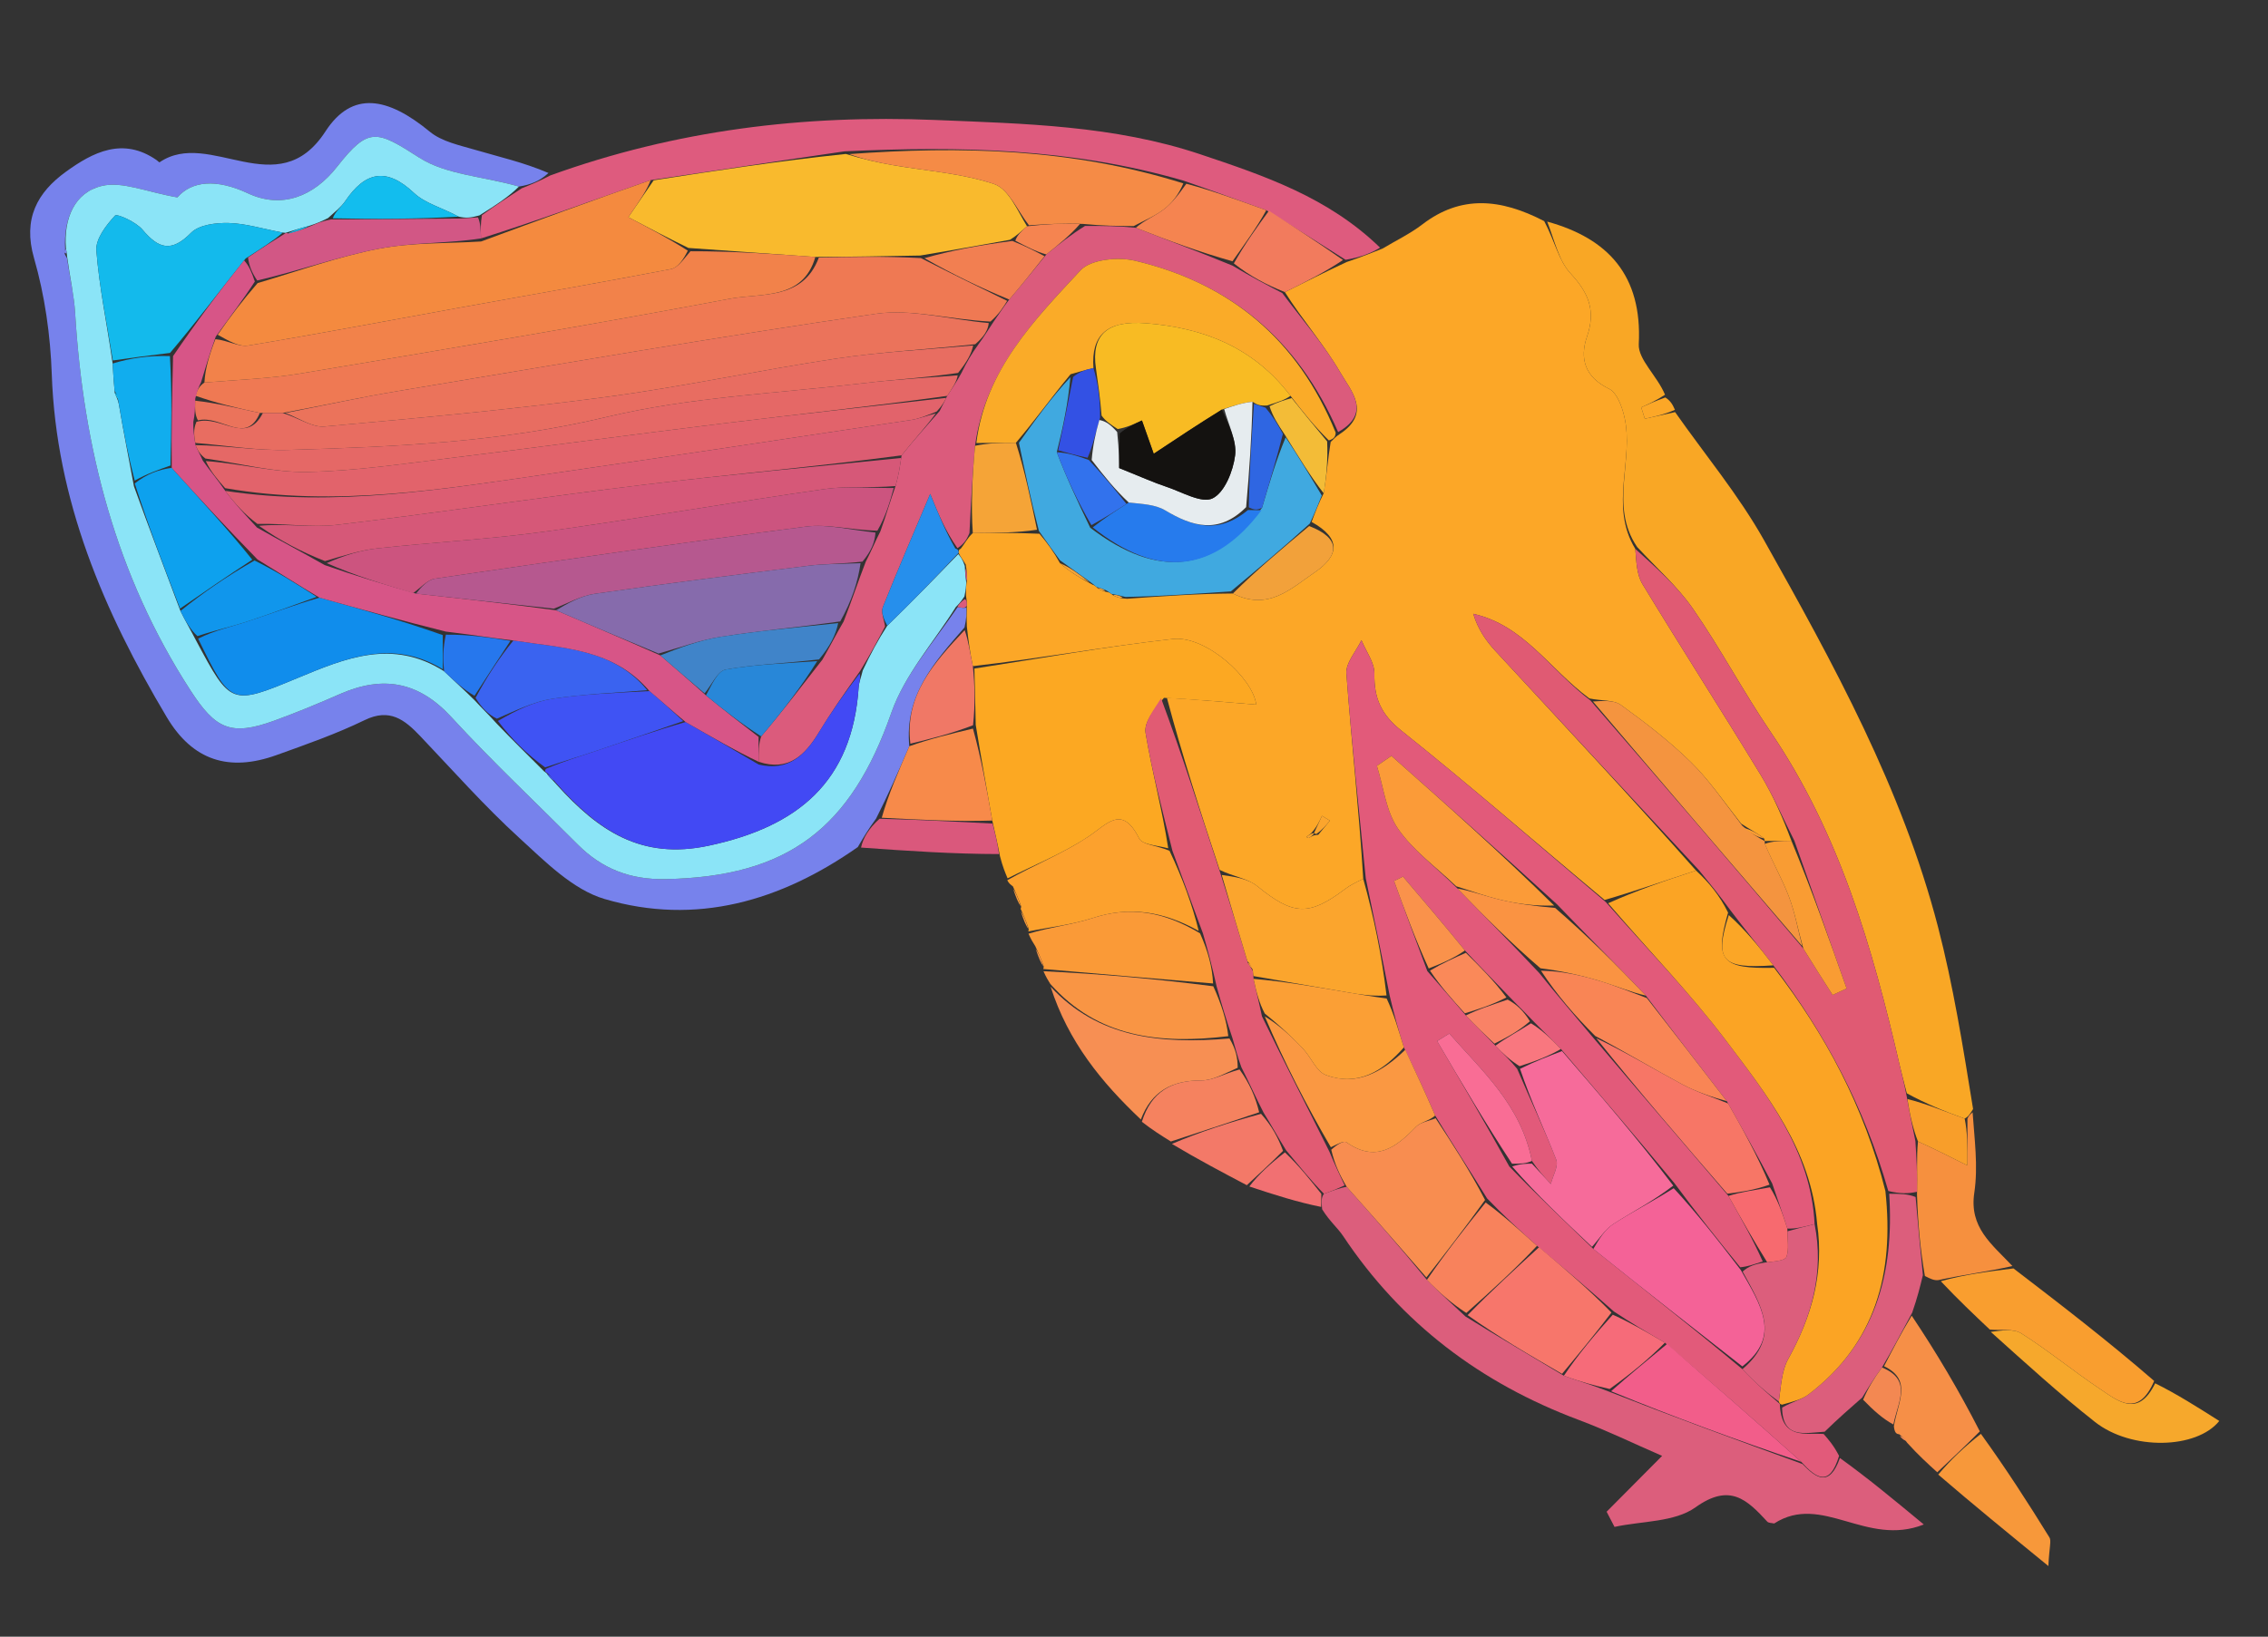 <svg version="1.1" id="Layer_1" xmlns="http://www.w3.org/2000/svg" xmlns:xlink="http://www.w3.org/1999/xlink" x="0px" y="0px" width="100%" viewBox="0 0 302 218" enable-background="new 0 0 302 218" xml:space="preserve">

<rect x="0" y="0" width="302" height="218" fill="#333333" stroke="none"/>

<path fill="#FCA727" opacity="1" stroke="none" d="
M184.099,33.107 
	C185.872,32.044 187.767,31.138 189.398,29.888 
	C194.512,25.969 199.783,26.422 205.621,29.453 
	C207.025,32.094 207.56,34.729 209.12,36.411 
	C211.52,38.997 212.523,41.345 211.321,44.829 
	C210.321,47.726 211.016,50.225 214.249,51.783 
	C215.297,52.289 215.971,54.135 216.29,55.492 
	C217.632,61.19 214.234,67.366 217.752,73.11 
	C217.891,74.858 217.944,76.548 218.708,77.806 
	C223.872,86.306 229.248,94.677 234.418,103.172 
	C236.131,105.986 237.441,109.044 238.541,111.993 
	C237.092,112.008 236.037,112.021 234.989,112.021 
	C234.996,112.007 234.968,112.016 234.904,111.682 
	C233.894,110.898 232.948,110.447 231.841,109.702 
	C229.508,106.742 227.555,103.853 225.109,101.469 
	C222.259,98.689 219.065,96.231 215.831,93.894 
	C214.865,93.196 213.267,93.373 211.642,93.031 
	C206.35,89.152 202.915,83.275 196.175,81.758 
	C196.789,83.796 197.855,85.338 199.114,86.701 
	C208.139,96.466 217.203,106.195 225.84,115.954 
	C221.606,117.323 217.787,118.672 213.669,119.876 
	C204.465,112.221 195.686,104.555 186.579,97.299 
	C183.871,95.141 182.961,92.968 183.01,89.725 
	C183.032,88.25 181.896,86.758 181.286,85.274 
	C180.58,86.755 179.177,88.288 179.282,89.709 
	C179.959,98.819 180.966,107.904 181.525,117.058 
	C180.491,117.548 179.756,117.924 179.107,118.414 
	C174.26,122.077 172.176,121.905 167.404,118.028 
	C166.136,116.997 164.221,116.761 162.404,115.868 
	C159.802,108.051 157.398,100.526 155.379,92.942 
	C159.626,93.207 163.49,93.532 167.275,93.851 
	C166.861,90.356 160.577,84.62 156.18,85.11 
	C147.331,86.096 138.552,87.701 129.544,88.729 
	C129.15,86.874 128.956,85.341 128.742,83.45 
	C128.709,82.377 128.696,81.662 128.742,80.639 
	C128.754,80.125 128.71,79.919 128.631,79.357 
	C128.618,78.526 128.638,78.051 128.741,77.386 
	C128.784,76.646 128.743,76.096 128.593,75.204 
	C128.188,74.509 127.894,74.155 127.639,73.642 
	C127.68,73.483 127.63,73.158 127.914,73.108 
	C128.495,72.375 128.792,71.69 129.536,71.004 
	C132.709,70.98 135.436,70.959 138.418,71.095 
	C139.496,72.378 140.319,73.503 141.149,75.019 
	C142.541,76.232 143.927,77.054 145.513,77.896 
	C145.715,77.915 146.013,78.187 146.188,78.376 
	C146.683,78.672 147.004,78.78 147.515,78.882 
	C147.704,78.877 148.006,79.108 148.237,79.314 
	C148.867,79.61 149.267,79.7 150.084,79.753 
	C154.97,79.399 159.439,79.082 164.171,79.052 
	C168.88,81.432 171.897,78.396 175.059,76.24 
	C178.382,73.974 178.56,71.685 174.649,69.522 
	C175.158,68.125 175.581,67.061 176.257,65.701 
	C176.663,63.272 176.815,61.138 177.187,58.868 
	C177.617,58.46 177.826,58.187 178.361,57.839 
	C182.695,55.009 179.86,52.017 178.502,49.669 
	C176.317,45.893 173.371,42.556 171.097,38.91 
	C173.965,37.497 176.481,36.208 179.342,34.89 
	C181.157,34.277 182.628,33.692 184.099,33.107 
M175.536,111.191 
	C176.052,110.565 176.568,109.939 177.084,109.312 
	C176.734,109.097 176.383,108.882 176.033,108.667 
	C175.677,109.433 175.32,110.199 174.556,111.021 
	C174.355,111.177 174.154,111.332 173.953,111.488 
	C174.076,111.535 174.25,111.657 174.315,111.614 
	C174.569,111.447 174.787,111.228 175.536,111.191 
z" data-index="1" style="opacity: 1;"></path>
<path fill="#E25A7A" opacity="1" stroke="none" d="
M181.864,116.997 
	C180.966,107.904 179.959,98.819 179.282,89.709 
	C179.177,88.288 180.58,86.755 181.286,85.274 
	C181.896,86.758 183.032,88.25 183.01,89.725 
	C182.961,92.968 183.871,95.141 186.579,97.299 
	C195.686,104.555 204.465,112.221 213.832,120.165 
	C219.49,126.559 225.034,132.255 229.789,138.546 
	C235.328,145.874 241.152,153.243 241.626,163.049 
	C240.198,163.398 239.106,163.702 237.997,163.638 
	C237.332,161.511 236.683,159.752 235.979,157.636 
	C233.987,153.847 232.05,150.415 229.94,146.68 
	C226.272,141.898 222.778,137.417 219.159,132.611 
	C215.171,128.443 211.309,124.601 207.311,120.44 
	C199.876,113.643 192.577,107.165 185.278,100.687 
	C184.633,101.128 183.989,101.569 183.344,102.011 
	C184.234,104.834 184.548,108.056 186.157,110.382 
	C188.188,113.319 191.275,115.527 194.067,118.345 
	C197.778,122.182 201.329,125.724 204.952,129.59 
	C207.365,132.601 209.705,135.287 212.19,138.271 
	C218.225,145.378 224.114,152.188 230.159,159.296 
	C231.892,162.392 233.468,165.188 234.721,168.024 
	C233.593,168.38 232.788,168.696 231.728,168.798 
	C228.662,165.042 225.85,161.5 222.978,157.618 
	C217.943,151.518 212.969,145.76 207.846,139.72 
	C206.472,138.286 205.245,137.132 203.874,135.709 
	C202.845,134.617 201.961,133.796 200.91,132.686 
	C198.892,130.569 197.041,128.74 195.064,126.599 
	C192.23,123.112 189.523,119.938 186.816,116.764 
	C186.421,116.957 186.025,117.151 185.63,117.345 
	C187.05,121.249 188.47,125.153 190.055,129.343 
	C191.832,131.41 193.443,133.191 195.19,135.258 
	C196.547,136.699 197.768,137.854 199.133,139.281 
	C200.172,140.376 201.067,141.199 202.025,142.37 
	C203.828,146.624 205.68,150.486 207.223,154.468 
	C207.554,155.325 206.77,156.614 206.499,157.704 
	C205.662,156.802 204.825,155.899 203.985,154.622 
	C202.496,147.149 197.37,142.674 192.984,137.666 
	C192.445,138.001 191.905,138.336 191.365,138.671 
	C194.563,144.117 197.761,149.563 200.976,155.373 
	C204.658,159.183 208.323,162.629 212.163,166.355 
	C218.894,171.758 225.449,176.88 232.014,182.373 
	C233.682,184.161 235.34,185.579 236.999,186.998 
	C237,187 237.003,187.001 237.016,187.384 
	C237.355,191.723 240.378,190.849 242.827,191.001 
	C243.495,191.762 244.164,192.524 244.885,193.918 
	C243.614,198.115 241.85,196.923 239.853,194.713 
	C233.785,189.283 227.885,184.147 221.691,178.845 
	C219.289,177.442 217.179,176.206 214.895,174.683 
	C211.46,171.637 208.2,168.879 204.665,165.937 
	C202.292,163.823 200.195,161.893 198.016,159.625 
	C195.678,155.842 193.422,152.397 191.105,148.588 
	C189.737,145.426 188.43,142.628 186.936,139.514 
	C186.185,137.129 185.619,135.062 185.039,132.589 
	C183.971,127.122 182.918,122.06 181.864,116.997 
z" data-index="2" style="opacity: 1;"></path>
<path fill="#F9A725" opacity="1" stroke="none" d="
M217.994,72.852 
	C214.234,67.366 217.632,61.19 216.29,55.492 
	C215.971,54.135 215.297,52.289 214.249,51.783 
	C211.016,50.225 210.321,47.726 211.321,44.829 
	C212.523,41.345 211.52,38.997 209.12,36.411 
	C207.56,34.729 207.025,32.094 206.02,29.516 
	C214.123,31.748 218.691,36.689 218.214,45.842 
	C218.108,47.885 220.672,50.067 221.709,52.578 
	C220.453,53.4 219.497,53.829 218.54,54.259 
	C218.701,54.764 218.861,55.269 219.022,55.774 
	C220.364,55.48 221.707,55.185 223.05,54.891 
	C227.03,60.56 231.517,65.944 234.893,71.952 
	C244.138,88.411 253.264,105.003 258.057,123.453 
	C260.084,131.253 261.359,139.248 262.73,147.718 
	C262.262,148.488 262.093,148.731 261.61,148.996 
	C258.828,147.988 256.414,146.994 253.904,145.625 
	C253.522,144.122 253.211,143 252.95,141.867 
	C249.345,126.248 244.932,110.965 235.76,97.476 
	C232.132,92.139 229.105,86.39 225.431,81.087 
	C223.342,78.072 220.498,75.58 217.994,72.852 
z" data-index="3" style="opacity: 1;"></path>
<path fill="#7782EC" opacity="1" stroke="none" d="
M128.684,80.946 
	C128.696,81.662 128.709,82.377 128.433,83.571 
	C124.295,88.341 120.441,92.63 121.08,99.395 
	C119.608,102.788 118.278,105.845 116.659,109.033 
	C115.653,110.385 114.939,111.605 114.224,112.825 
	C103.978,120.021 92.684,123.332 80.501,119.744 
	C76.268,118.498 72.587,114.749 69.145,111.605 
	C64.502,107.366 60.313,102.627 55.971,98.062 
	C53.894,95.878 51.919,94.284 48.553,95.919 
	C44.777,97.754 40.78,99.154 36.819,100.576 
	C30.516,102.839 25.662,101.329 22.204,95.52 
	C13.813,81.427 7.473,66.638 6.893,49.842 
	C6.714,44.656 5.966,39.358 4.532,34.384 
	C3.014,29.123 4.98,25.624 8.779,22.874 
	C12.367,20.276 16.376,18.202 20.859,21.329 
	C20.996,21.424 21.201,21.646 21.244,21.617 
	C27.919,17.051 36.97,27.323 43.332,17.511 
	C46.887,12.031 51.625,12.918 57.243,17.55 
	C58.832,18.861 61.18,19.341 63.254,19.952 
	C66.47,20.899 69.749,21.63 73.034,23.044 
	C71.871,24.116 70.673,24.598 69.101,24.849 
	C64.37,23.48 59.402,23.296 55.801,20.983 
	C50.139,17.346 49.077,16.865 44.896,22.196 
	C41.763,26.191 37.512,27.852 33.024,25.754 
	C28.729,23.747 25.504,24.139 23.621,26.292 
	C19.493,25.572 16.298,24.125 13.592,24.759 
	C9.878,25.631 8.473,29.163 8.678,33.165 
	C8.473,33.567 8.567,33.799 8.923,34.383 
	C9.335,37.096 9.865,39.379 10.005,41.686 
	C11.095,59.692 15.439,76.66 25.38,91.981 
	C28.704,97.103 30.726,98.089 36.508,95.992 
	C39.473,94.916 42.393,93.703 45.283,92.437 
	C50.974,89.944 55.733,90.758 60.097,95.505 
	C65.493,101.374 71.314,106.852 76.949,112.501 
	C80.165,115.725 83.925,117.184 88.595,117.096 
	C104.929,116.787 113.306,110.332 118.688,94.932 
	C120.461,89.858 124.353,85.524 127.513,80.865 
	C127.749,80.878 128.213,80.968 128.213,80.968 
	C128.213,80.968 128.684,80.946 128.684,80.946 
z" data-index="4"></path>
<path fill="#FCA822" opacity="1" stroke="none" d="
M129.745,89.051 
	C138.552,87.701 147.331,86.096 156.18,85.11 
	C160.577,84.62 166.861,90.356 167.275,93.851 
	C163.49,93.532 159.626,93.207 154.99,92.951 
	C153.616,94.567 152.307,96.23 152.541,97.637 
	C153.4,102.803 154.77,107.883 155.559,112.994 
	C153.977,112.582 152.109,112.511 151.703,111.704 
	C149.386,107.1 147.468,109.752 144.868,111.474 
	C141.541,113.676 137.757,115.186 134.169,116.994 
	C133.849,116.24 133.528,115.485 133.157,114.053 
	C132.794,112.15 132.481,110.924 132.13,109.296 
	C131.367,104.923 130.641,100.954 129.925,96.543 
	C129.871,93.752 129.808,91.401 129.745,89.051 
z" data-index="5"></path>
<path fill="#DC5E7C" opacity="1" stroke="none" d="
M240.02,195.006 
	C241.85,196.923 243.614,198.115 244.998,194.204 
	C248.601,196.79 252.143,199.723 256.167,203.056 
	C248.511,206.099 242.599,198.824 236.244,202.924 
	C235.932,202.848 235.508,202.875 235.326,202.679 
	C232.611,199.73 230.326,197.512 225.769,200.771 
	C222.979,202.766 218.632,202.583 214.984,203.378 
	C214.634,202.705 214.284,202.032 213.933,201.358 
	C216.274,199.002 218.614,196.646 221.322,193.92 
	C217.458,192.24 213.906,190.508 210.223,189.129 
	C197.181,184.244 186.599,176.279 178.845,164.633 
	C178.124,163.55 177.063,162.694 176.051,161.072 
	C175.943,159.948 175.944,159.484 176.294,159.007 
	C177.445,158.623 178.246,158.254 179.322,158.083 
	C183.043,162.239 186.488,166.196 190.005,170.474 
	C191.701,172.214 193.326,173.633 195.124,175.342 
	C199.53,178.085 203.763,180.539 208.242,183.243 
	C210.314,184.005 212.142,184.516 214.157,185.325 
	C222.904,188.75 231.462,191.878 240.02,195.006 
z" data-index="6"></path>
<path fill="#DE5B7E" opacity="1" stroke="none" d="
M69.476,25.08 
	C70.673,24.598 71.871,24.116 73.276,23.368 
	C90.017,17.312 107.084,15.264 124.512,15.981 
	C136.408,16.47 148.358,16.71 159.825,20.549 
	C168.343,23.401 176.859,26.275 183.765,32.985 
	C182.628,33.692 181.157,34.277 179.176,34.604 
	C175.433,32.255 172.202,30.164 168.616,28.003 
	C164.834,26.656 161.406,25.379 157.578,24.056 
	C142.678,19.738 127.833,19.443 112.461,20.158 
	C103.696,21.432 95.369,22.724 86.638,23.994 
	C78.843,26.703 71.452,29.434 64.042,31.759 
	C64.007,30.543 63.992,29.733 64.17,28.66 
	C66.068,27.291 67.772,26.185 69.476,25.08 
z" data-index="7"></path>
<path fill="#FCA12D" opacity="1" stroke="none" d="
M134.123,117.242 
	C137.757,115.186 141.541,113.676 144.868,111.474 
	C147.468,109.752 149.386,107.1 151.703,111.704 
	C152.109,112.511 153.977,112.582 155.728,113.322 
	C157.525,117.1 158.765,120.55 159.618,123.997 
	C154.919,121.385 150.443,120.673 145.528,122.272 
	C142.755,123.174 139.792,123.489 136.915,124.068 
	C136.915,124.068 136.982,123.993 136.972,123.692 
	C136.606,122.604 136.251,121.818 135.896,121.031 
	C135.896,121.031 135.98,121.015 135.965,120.701 
	C135.589,119.608 135.229,118.829 134.868,118.05 
	C134.604,117.863 134.34,117.677 134.123,117.242 
z" data-index="8" style="opacity: 1;"></path>
<path fill="#F99E2F" opacity="1" stroke="none" d="
M268.108,168.949 
	C274.33,173.719 280.553,178.489 286.843,183.938 
	C284.713,188.889 282.036,186.615 279.626,185.003 
	C276.076,182.629 272.764,179.893 269.161,177.609 
	C268.085,176.926 266.377,177.239 264.959,177.096 
	C262.856,175.11 260.754,173.123 258.43,170.657 
	C261.509,169.767 264.808,169.358 268.108,168.949 
z" data-index="9"></path>
<path fill="#DC5E7C" opacity="1" stroke="none" d="
M242.968,190.7 
	C240.378,190.849 237.355,191.723 237.299,187.481 
	C238.667,186.712 239.911,186.419 240.839,185.711 
	C249.723,178.937 252.244,169.659 251.561,159.007 
	C252.994,159.01 254.037,159.014 255.075,159.439 
	C255.396,163.186 255.722,166.51 256.048,169.835 
	C255.69,171.318 255.331,172.801 254.62,174.842 
	C253.136,177.592 252.006,179.784 250.596,182.144 
	C249.533,183.592 248.748,184.872 247.964,186.151 
	C246.346,187.567 244.727,188.983 242.968,190.7 
z" data-index="10" style="opacity: 1;"></path>
<path fill="#FA9A37" opacity="1" stroke="none" d="
M136.952,124.366 
	C139.792,123.489 142.755,123.174 145.528,122.272 
	C150.443,120.673 154.919,121.385 159.791,124.315 
	C160.891,126.757 161.43,128.876 161.529,130.996 
	C153.695,130.354 146.301,129.71 138.907,129.067 
	C138.907,129.067 138.98,129.001 138.97,128.697 
	C138.595,127.61 138.23,126.827 137.865,126.043 
	C137.573,125.583 137.281,125.124 136.952,124.366 
z" data-index="11"></path>
<path fill="#F99544" opacity="1" stroke="none" d="
M138.947,129.365 
	C146.301,129.71 153.695,130.354 161.559,131.369 
	C162.672,133.827 163.317,135.912 163.557,138.015 
	C154.365,139.118 146.182,138.184 139.855,131.054 
	C139.566,130.59 139.276,130.127 138.947,129.365 
z" data-index="12" style="opacity: 1;"></path>
<path fill="#F78F53" opacity="1" stroke="none" d="
M139.899,131.432 
	C146.182,138.184 154.365,139.118 163.716,138.324 
	C164.54,139.723 164.8,140.832 164.808,142.223 
	C163.025,143.002 161.493,143.918 159.964,143.913 
	C156.03,143.898 153.309,145.381 151.913,149.113 
	C146.699,144.191 142.239,138.749 139.899,131.432 
z" data-index="13"></path>
<path fill="#F6903E" opacity="1" stroke="none" d="
M256.312,169.96 
	C255.722,166.51 255.396,163.186 255.263,159.164 
	C255.32,156.306 255.184,154.145 255.393,152.043 
	C257.54,153.008 259.343,153.916 261.977,155.241 
	C261.977,152.514 261.977,150.762 261.977,149.01 
	C262.093,148.731 262.262,148.488 262.666,148.153 
	C262.901,151.646 263.423,155.337 262.892,158.871 
	C262.197,163.504 265.199,165.695 267.969,168.631 
	C264.808,169.358 261.509,169.767 258.115,170.504 
	C257.538,170.582 257.057,170.333 256.312,169.96 
z" data-index="14"></path>
<path fill="#F6A82C" opacity="1" stroke="none" d="
M265.088,177.404 
	C266.377,177.239 268.085,176.926 269.161,177.609 
	C272.764,179.893 276.076,182.629 279.626,185.003 
	C282.036,186.615 284.713,188.889 286.976,184.252 
	C289.862,185.679 292.683,187.471 295.512,189.268 
	C292.492,193.023 283.823,193.226 278.968,189.406 
	C274.243,185.689 269.79,181.625 265.088,177.404 
z" data-index="15"></path>
<path fill="#F68F47" opacity="1" stroke="none" d="
M250.875,181.976 
	C252.006,179.784 253.136,177.592 254.556,175.246 
	C257.851,180.165 260.857,185.237 263.628,190.656 
	C261.583,192.703 259.772,194.403 257.961,196.103 
	C256.708,194.969 255.454,193.835 253.956,192.177 
	C253.435,191.447 253.16,191.241 252.885,191.035 
	C252.538,191.016 252.273,190.859 252.183,189.969 
	C252.71,186.737 254.691,183.807 250.875,181.976 
z" data-index="16"></path>
<path fill="#F7983A" opacity="1" stroke="none" d="
M258.09,196.41 
	C259.772,194.403 261.583,192.703 263.77,190.984 
	C267.076,195.562 270.033,200.145 272.898,204.784 
	C273.173,205.228 272.878,206.024 272.755,208.591 
	C267.239,204.085 262.73,200.401 258.09,196.41 
z" data-index="17"></path>
<path fill="#F5825F" opacity="1" stroke="none" d="
M152.046,149.417 
	C153.309,145.381 156.03,143.898 159.964,143.913 
	C161.493,143.918 163.025,143.002 165.054,142.452 
	C166.371,144.266 167.189,146.133 167.667,148.152 
	C163.52,149.551 159.714,150.797 155.907,152.044 
	C154.664,151.269 153.422,150.495 152.046,149.417 
z" data-index="18"></path>
<path fill="#F37968" opacity="1" stroke="none" d="
M156.05,152.364 
	C159.714,150.797 163.52,149.551 167.916,148.358 
	C169.336,149.941 170.167,151.472 170.845,153.288 
	C169.134,155.004 167.578,156.435 166.021,157.866 
	C162.745,156.139 159.469,154.412 156.05,152.364 
z" data-index="19" style="opacity: 1;"></path>
<path fill="#DA587C" opacity="1" stroke="none" d="
M132.167,109.699 
	C132.481,110.924 132.794,112.15 133.03,113.759 
	C126.996,113.75 121.038,113.356 114.652,112.894 
	C114.939,111.605 115.653,110.385 117.119,109.054 
	C122.636,109.195 127.402,109.447 132.167,109.699 
z" data-index="20"></path>
<path fill="#F17072" opacity="1" stroke="none" d="
M166.358,158.036 
	C167.578,156.435 169.134,155.004 171.097,153.494 
	C172.984,155.284 174.464,157.152 175.944,159.021 
	C175.944,159.484 175.943,159.948 175.921,160.757 
	C172.83,160.137 169.763,159.171 166.358,158.036 
z" data-index="21"></path>
<path fill="#F38852" opacity="1" stroke="none" d="
M250.596,182.144 
	C254.691,183.807 252.71,186.737 252.117,189.739 
	C250.708,188.98 249.46,187.855 248.088,186.441 
	C248.748,184.872 249.533,183.592 250.596,182.144 
z" data-index="22"></path>
<path fill="#FCA727" opacity="1" stroke="none" d="
M223.029,54.586 
	C221.707,55.185 220.364,55.48 219.022,55.774 
	C218.861,55.269 218.701,54.764 218.54,54.259 
	C219.497,53.829 220.453,53.4 221.755,52.941 
	C222.403,53.367 222.705,53.825 223.029,54.586 
z" data-index="23" style="opacity: 1;"></path>
<path fill="#FA9A37" opacity="1" stroke="none" d="
M134.912,118.395 
	C135.229,118.829 135.589,119.608 135.935,120.731 
	C135.599,120.296 135.278,119.518 134.912,118.395 
z" data-index="24"></path>
<path fill="#F99544" opacity="1" stroke="none" d="
M137.914,126.389 
	C138.23,126.827 138.595,127.61 138.946,128.74 
	C138.609,128.303 138.285,127.52 137.914,126.389 
z" data-index="25"></path>
<path fill="#FA9A37" opacity="1" stroke="none" d="
M135.927,121.381 
	C136.251,121.818 136.606,122.604 136.946,123.735 
	C136.606,123.296 136.282,122.514 135.927,121.381 
z" data-index="26"></path>
<path fill="#F38852" opacity="1" stroke="none" d="
M252.978,191.289 
	C253.16,191.241 253.435,191.447 253.835,191.882 
	C253.664,191.922 253.367,191.732 252.978,191.289 
z" data-index="27"></path>
<path fill="#8BE4F7" opacity="1" stroke="none" d="
M69.101,24.849 
	C67.772,26.185 66.068,27.291 63.84,28.691 
	C62.66,29.027 62.004,29.066 61.073,28.857 
	C58.886,27.665 56.617,27.103 55.133,25.706 
	C51.437,22.228 48.63,22.865 45.966,26.791 
	C45.425,27.588 44.607,28.198 43.683,29.046 
	C42.825,29.475 42.199,29.753 41.187,30.077 
	C39.856,30.433 38.913,30.744 37.988,31.025 
	C38.007,30.995 38.067,31.033 37.659,30.978 
	C34.989,30.486 32.734,29.763 30.462,29.704 
	C28.765,29.659 26.502,29.933 25.442,31.006 
	C22.837,33.643 21.134,33.158 18.976,30.591 
	C18.119,29.573 15.59,28.423 15.317,28.718 
	C14.138,29.993 12.71,31.842 12.83,33.368 
	C13.214,38.277 14.244,43.136 14.999,48.42 
	C15.069,49.906 15.165,50.985 15.278,52.327 
	C15.49,52.878 15.686,53.166 15.829,53.862 
	C16.461,57.644 17.147,61.02 17.836,64.774 
	C19.886,70.455 21.932,75.759 24.025,81.382 
	C24.721,82.794 25.37,83.886 26.109,85.316 
	C30.73,93.962 30.744,93.996 39.663,90.292 
	C45.982,87.668 52.263,85.04 59.132,89.408 
	C60.542,90.768 61.784,91.868 63.166,93.242 
	C64.195,94.36 65.084,95.203 66.109,96.348 
	C68.221,98.564 70.197,100.479 72.286,102.58 
	C72.398,102.766 72.806,102.916 72.919,103.192 
	C73.337,103.712 73.642,103.957 74.102,104.492 
	C79.664,110.653 85.381,114.551 94.329,112.651 
	C106.27,110.116 113.501,104.122 114.336,91.536 
	C114.379,90.895 114.65,90.269 114.883,89.295 
	C115.919,87.117 116.886,85.28 118.144,83.349 
	C121.49,80.104 124.545,76.953 127.599,73.801 
	C127.894,74.155 128.188,74.509 128.466,75.379 
	C128.519,76.455 128.588,77.015 128.658,77.575 
	C128.638,78.051 128.618,78.526 128.417,79.45 
	C127.916,80.216 127.596,80.533 127.277,80.851 
	C124.353,85.524 120.461,89.858 118.688,94.932 
	C113.306,110.332 104.929,116.787 88.595,117.096 
	C83.925,117.184 80.165,115.725 76.949,112.501 
	C71.314,106.852 65.493,101.374 60.097,95.505 
	C55.733,90.758 50.974,89.944 45.283,92.437 
	C42.393,93.703 39.473,94.916 36.508,95.992 
	C30.726,98.089 28.704,97.103 25.38,91.981 
	C15.439,76.66 11.095,59.692 10.005,41.686 
	C9.865,39.379 9.335,37.096 8.931,34.155 
	C8.877,33.509 8.776,33.062 8.776,33.062 
	C8.473,29.163 9.878,25.631 13.592,24.759 
	C16.298,24.125 19.493,25.572 23.621,26.292 
	C25.504,24.139 28.729,23.747 33.024,25.754 
	C37.512,27.852 41.763,26.191 44.896,22.196 
	C49.077,16.865 50.139,17.346 55.801,20.983 
	C59.402,23.296 64.37,23.48 69.101,24.849 
z" data-index="28"></path>
<path fill="#E05A73" opacity="1" stroke="none" d="
M255.048,151.985 
	C255.184,154.145 255.32,156.306 255.268,158.742 
	C254.037,159.014 252.994,159.01 251.442,158.638 
	C248.227,147.386 243.041,137.743 236.128,128.581 
	C234.189,126.036 232.361,123.819 230.44,121.277 
	C228.984,119.28 227.619,117.607 226.255,115.935 
	C217.203,106.195 208.139,96.466 199.114,86.701 
	C197.855,85.338 196.789,83.796 196.175,81.758 
	C202.915,83.275 206.35,89.152 211.796,93.317 
	C221.506,104.492 230.745,115.262 240.124,126.341 
	C241.517,128.609 242.772,130.567 244.027,132.525 
	C244.647,132.238 245.268,131.95 245.888,131.662 
	C243.57,125.105 241.253,118.547 238.935,111.99 
	C237.441,109.044 236.131,105.986 234.418,103.172 
	C229.248,94.677 223.872,86.306 218.708,77.806 
	C217.944,76.548 217.891,74.858 217.752,73.11 
	C220.498,75.58 223.342,78.072 225.431,81.087 
	C229.105,86.39 232.132,92.139 235.76,97.476 
	C244.932,110.965 249.345,126.248 252.95,141.867 
	C253.211,143 253.522,144.122 253.887,146.01 
	C254.326,148.508 254.687,150.246 255.048,151.985 
z" data-index="29" style="opacity: 1;"></path>
<path fill="#FBA424" opacity="1" stroke="none" d="
M236.238,128.909 
	C243.041,137.743 248.227,147.386 251.053,158.639 
	C252.244,169.659 249.723,178.937 240.839,185.711 
	C239.911,186.419 238.667,186.712 237.286,187.099 
	C237.003,187.001 237,187 236.862,186.686 
	C237.163,184.577 237.242,182.58 238.108,181.02 
	C241.244,175.37 242.916,169.489 241.964,163.003 
	C241.152,153.243 235.328,145.874 229.789,138.546 
	C225.034,132.255 219.49,126.559 214.132,120.31 
	C217.787,118.672 221.606,117.323 225.84,115.954 
	C227.619,117.607 228.984,119.28 230.108,121.559 
	C228.247,127.97 229.281,129.065 236.238,128.909 
z" data-index="30" style="opacity: 1;"></path>
<path fill="#DB5B7C" opacity="1" stroke="none" d="
M117.852,83.444 
	C116.886,85.28 115.919,87.117 114.534,89.369 
	C112.42,92.367 110.647,94.902 109.049,97.542 
	C107.197,100.603 104.972,102.779 101.018,101.467 
	C101.011,100.117 101.009,99.134 101.358,98.086 
	C104.233,94.704 106.757,91.387 109.518,87.851 
	C110.526,86.09 111.296,84.547 112.335,82.781 
	C113.416,80.04 114.228,77.521 115.291,74.798 
	C116.023,73.396 116.502,72.2 117.234,70.759 
	C117.992,68.675 118.498,66.836 119.249,64.742 
	C119.662,63.324 119.831,62.162 120.053,60.652 
	C121.737,58.538 123.369,56.771 125.118,54.75 
	C125.487,53.996 125.739,53.496 126.132,52.729 
	C126.84,51.639 127.408,50.816 128.025,49.671 
	C128.722,48.237 129.371,47.125 130.293,45.854 
	C131.069,44.813 131.572,43.93 132.305,42.851 
	C133.059,41.794 133.584,40.933 134.385,39.898 
	C136.137,37.858 137.612,35.991 139.327,33.894 
	C141.06,32.48 142.554,31.295 144.48,30.092 
	C146.929,30.087 148.947,30.099 151.243,30.338 
	C155.665,32.079 159.808,33.594 164.135,35.39 
	C166.461,36.792 168.604,37.913 170.747,39.034 
	C173.371,42.556 176.317,45.893 178.502,49.669 
	C179.86,52.017 182.695,55.009 178.18,57.547 
	C172.799,45.146 163.742,37.729 151.157,34.734 
	C148.895,34.195 145.249,34.539 143.885,36.005 
	C137.707,42.644 131.21,49.293 129.833,59.378 
	C129.469,63.502 129.279,67.254 129.089,71.006 
	C128.792,71.69 128.495,72.375 127.494,73.015 
	C125.872,70.718 124.954,68.465 123.863,65.789 
	C121.686,70.94 119.546,75.869 117.559,80.86 
	C117.276,81.57 117.736,82.575 117.852,83.444 
z" data-index="31"></path>
<path fill="#FAAB28" opacity="1" stroke="none" d="
M130.007,59.006 
	C131.21,49.293 137.707,42.644 143.885,36.005 
	C145.249,34.539 148.895,34.195 151.157,34.734 
	C163.742,37.729 172.799,45.146 177.854,57.623 
	C177.826,58.187 177.617,58.46 176.942,58.661 
	C174.982,56.733 173.488,54.877 171.837,52.722 
	C166.859,46.181 160.178,43.663 152.615,43.058 
	C147.395,42.639 145.279,44.631 145.599,49.028 
	C144.483,49.263 143.7,49.537 142.552,49.849 
	C140.017,52.918 137.848,55.947 135.274,58.98 
	C133.249,58.991 131.628,58.998 130.007,59.006 
z" data-index="32"></path>
<path fill="#40A9E0" opacity="1" stroke="none" d="
M135.678,58.977 
	C137.848,55.947 140.017,52.918 142.532,50.241 
	C142.221,53.721 141.564,56.848 140.718,60.23 
	C142.017,63.653 143.506,66.821 145.17,70.29 
	C154.18,77.167 161.719,76.291 168.056,67.611 
	C169.06,64.203 169.983,61.144 171.196,58.253 
	C172.991,60.946 174.497,63.472 176.004,65.997 
	C175.581,67.061 175.158,68.125 174.409,69.735 
	C170.691,73.108 167.3,75.937 163.908,78.765 
	C159.439,79.082 154.97,79.399 149.871,79.514 
	C148.829,79.244 148.417,79.176 148.006,79.108 
	C148.006,79.108 147.704,78.877 147.359,78.666 
	C146.68,78.366 146.347,78.277 146.013,78.187 
	C146.013,78.187 145.715,77.915 145.317,77.624 
	C143.661,76.432 142.402,75.53 141.142,74.628 
	C140.319,73.503 139.496,72.378 138.34,70.718 
	C137.231,66.447 136.455,62.712 135.678,58.977 
z" data-index="33"></path>
<path fill="#E15B73" opacity="1" stroke="none" d="
M176.294,159.007 
	C174.464,157.152 172.984,155.284 171.251,153.209 
	C170.167,151.472 169.336,149.941 168.257,148.205 
	C167.189,146.133 166.371,144.266 165.306,142.17 
	C164.8,140.832 164.54,139.723 164.12,138.306 
	C163.317,135.912 162.672,133.827 161.998,131.368 
	C161.43,128.876 160.891,126.757 160.179,124.319 
	C158.765,120.55 157.525,117.1 156.117,113.323 
	C154.77,107.883 153.4,102.803 152.541,97.637 
	C152.307,96.23 153.616,94.567 154.606,93.011 
	C157.398,100.526 159.802,108.051 162.482,116.252 
	C163.873,120.627 164.986,124.326 166.17,128.269 
	C166.461,128.769 166.683,129.024 166.878,129.463 
	C166.852,129.647 166.917,130.012 166.921,130.383 
	C167.295,132.166 167.665,133.579 168.039,135.376 
	C171.017,141.526 173.99,147.293 177.016,153.391 
	C177.729,155.11 178.388,156.497 179.048,157.884 
	C178.246,158.254 177.445,158.623 176.294,159.007 
z" data-index="34"></path>
<path fill="#FBA52D" opacity="1" stroke="none" d="
M166.917,130.012 
	C166.917,130.012 166.852,129.647 166.814,129.211 
	C166.551,128.525 166.326,128.275 166.1,128.025 
	C164.986,124.326 163.873,120.627 162.681,116.544 
	C164.221,116.761 166.136,116.997 167.404,118.028 
	C172.176,121.905 174.26,122.077 179.107,118.414 
	C179.756,117.924 180.491,117.548 181.525,117.058 
	C182.918,122.06 183.971,127.122 184.626,132.59 
	C182.609,132.72 180.991,132.446 179.373,132.166 
	C175.221,131.45 171.069,130.73 166.917,130.012 
z" data-index="35"></path>
<path fill="#F4943F" opacity="1" stroke="none" d="
M239.985,126.032 
	C230.745,115.262 221.506,104.492 212.112,93.435 
	C213.267,93.373 214.865,93.196 215.831,93.894 
	C219.065,96.231 222.259,98.689 225.109,101.469 
	C227.555,103.853 229.508,106.742 231.993,109.981 
	C233.193,111.041 234.081,111.529 234.968,112.016 
	C234.968,112.016 234.996,112.007 235.002,112.386 
	C236.091,114.982 237.338,117.137 238.208,119.435 
	C239.01,121.555 239.409,123.827 239.985,126.032 
z" data-index="36" style="opacity: 1;"></path>
<path fill="#F27B5D" opacity="1" stroke="none" d="
M171.097,38.91 
	C168.604,37.913 166.461,36.792 164.295,35.085 
	C165.837,32.357 167.404,30.215 168.971,28.073 
	C172.202,30.164 175.433,32.255 178.831,34.632 
	C176.481,36.208 173.965,37.497 171.097,38.91 
z" data-index="37"></path>
<path fill="#F07866" opacity="1" stroke="none" d="
M129.544,88.729 
	C129.808,91.401 129.871,93.752 129.565,96.607 
	C126.538,97.76 123.88,98.409 121.223,99.057 
	C120.441,92.63 124.295,88.341 128.454,83.929 
	C128.956,85.341 129.15,86.874 129.544,88.729 
z" data-index="38"></path>
<path fill="#F5A437" opacity="1" stroke="none" d="
M135.274,58.98 
	C136.455,62.712 137.231,66.447 138.085,70.56 
	C135.436,70.959 132.709,70.98 129.536,71.004 
	C129.279,67.254 129.469,63.502 129.833,59.378 
	C131.628,58.998 133.249,58.991 135.274,58.98 
z" data-index="39"></path>
<path fill="#F99C33" opacity="1" stroke="none" d="
M240.124,126.341 
	C239.409,123.827 239.01,121.555 238.208,119.435 
	C237.338,117.137 236.091,114.982 234.995,112.399 
	C236.037,112.021 237.092,112.008 238.541,111.993 
	C241.253,118.547 243.57,125.105 245.888,131.662 
	C245.268,131.95 244.647,132.238 244.027,132.525 
	C242.772,130.567 241.517,128.609 240.124,126.341 
z" data-index="40"></path>
<path fill="#268FEC" opacity="1" stroke="none" d="
M118.144,83.349 
	C117.736,82.575 117.276,81.57 117.559,80.86 
	C119.546,75.869 121.686,70.94 123.863,65.789 
	C124.954,68.465 125.872,70.718 127.211,73.065 
	C127.63,73.158 127.68,73.483 127.639,73.642 
	C124.545,76.953 121.49,80.104 118.144,83.349 
z" data-index="41"></path>
<path fill="#F2A13A" opacity="1" stroke="none" d="
M164.171,79.052 
	C167.3,75.937 170.691,73.108 174.323,70.067 
	C178.56,71.685 178.382,73.974 175.059,76.24 
	C171.897,78.396 168.88,81.432 164.171,79.052 
z" data-index="42"></path>
<path fill="#F3BC37" opacity="1" stroke="none" d="
M176.257,65.701 
	C174.497,63.472 172.991,60.946 171.117,57.96 
	C170.109,56.466 169.47,55.433 169.045,54.104 
	C170.17,53.546 171.081,53.283 171.993,53.02 
	C173.488,54.877 174.982,56.733 176.722,58.797 
	C176.815,61.138 176.663,63.272 176.257,65.701 
z" data-index="43"></path>
<path fill="#F5A437" opacity="1" stroke="none" d="
M141.149,75.019 
	C142.402,75.53 143.661,76.432 145.116,77.605 
	C143.927,77.054 142.541,76.232 141.149,75.019 
z" data-index="44"></path>
<path fill="#FBA52D" opacity="1" stroke="none" d="
M174.964,110.965 
	C175.32,110.199 175.677,109.433 176.033,108.667 
	C176.383,108.882 176.734,109.097 177.084,109.312 
	C176.568,109.939 176.052,110.565 175.265,111.093 
	C174.994,110.995 174.964,110.965 174.964,110.965 
z" data-index="45"></path>
<path fill="#F99C33" opacity="1" stroke="none" d="
M234.904,111.682 
	C234.081,111.529 233.193,111.041 232.155,110.275 
	C232.948,110.447 233.894,110.898 234.904,111.682 
z" data-index="46"></path>
<path fill="#DB5B7C" opacity="1" stroke="none" d="
M128.741,77.386 
	C128.588,77.015 128.519,76.455 128.576,75.72 
	C128.743,76.096 128.784,76.646 128.741,77.386 
z" data-index="47"></path>
<path fill="#DB5B7C" opacity="1" stroke="none" d="
M127.513,80.865 
	C127.596,80.533 127.916,80.216 128.45,79.805 
	C128.71,79.919 128.754,80.125 128.742,80.639 
	C128.684,80.946 128.213,80.968 128.213,80.968 
	C128.213,80.968 127.749,80.878 127.513,80.865 
z" data-index="48"></path>
<path fill="#FBA52D" opacity="1" stroke="none" d="
M175.006,111.012 
	C174.787,111.228 174.569,111.447 174.315,111.614 
	C174.25,111.657 174.076,111.535 173.953,111.488 
	C174.154,111.332 174.355,111.177 174.76,110.993 
	C174.964,110.965 174.994,110.995 175.006,111.012 
z" data-index="49"></path>
<path fill="#F5A437" opacity="1" stroke="none" d="
M148.237,79.314 
	C148.417,79.176 148.829,79.244 149.453,79.551 
	C149.267,79.7 148.867,79.61 148.237,79.314 
z" data-index="50"></path>
<path fill="#F5A437" opacity="1" stroke="none" d="
M146.188,78.376 
	C146.347,78.277 146.68,78.366 147.169,78.671 
	C147.004,78.78 146.683,78.672 146.188,78.376 
z" data-index="51"></path>
<path fill="#F66B9A" opacity="1" stroke="none" d="
M211.988,166.075 
	C208.323,162.629 204.658,159.183 201.356,155.37 
	C202.475,155.001 203.231,154.999 203.988,154.997 
	C204.825,155.899 205.662,156.802 206.499,157.704 
	C206.77,156.614 207.554,155.325 207.223,154.468 
	C205.68,150.486 203.828,146.624 202.404,142.363 
	C204.478,141.338 206.236,140.67 207.994,140.002 
	C212.969,145.76 217.943,151.518 222.805,157.923 
	C220.06,160.041 217.356,161.4 214.829,163.034 
	C213.699,163.764 212.924,165.045 211.988,166.075 
z" data-index="52" style="opacity: 1;"></path>
<path fill="#F46297" opacity="1" stroke="none" d="
M212.163,166.355 
	C212.924,165.045 213.699,163.764 214.829,163.034 
	C217.356,161.4 220.06,160.041 222.865,158.264 
	C225.85,161.5 228.662,165.042 231.791,169.154 
	C234.459,173.837 237.238,177.953 232.005,182.002 
	C225.449,176.88 218.894,171.758 212.163,166.355 
z" data-index="53"></path>
<path fill="#F88D50" opacity="1" stroke="none" d="
M179.322,158.083 
	C178.388,156.497 177.729,155.11 177.265,153.14 
	C178.08,152.402 178.939,151.905 179.281,152.145 
	C183.179,154.888 185.873,152.867 188.544,150.092 
	C189.154,149.459 190.278,149.319 191.166,148.953 
	C193.422,152.397 195.678,155.842 197.745,159.831 
	C195.015,163.636 192.475,166.894 189.934,170.153 
	C186.488,166.196 183.043,162.239 179.322,158.083 
z" data-index="54" style="opacity: 1;"></path>
<path fill="#FA9842" opacity="1" stroke="none" d="
M191.105,148.588 
	C190.278,149.319 189.154,149.459 188.544,150.092 
	C185.873,152.867 183.179,154.888 179.281,152.145 
	C178.939,151.905 178.08,152.402 177.212,152.808 
	C173.99,147.293 171.017,141.526 168.415,135.381 
	C170.369,136.565 171.995,138.086 173.519,139.704 
	C174.586,140.835 175.282,142.719 176.544,143.189 
	C180.768,144.762 184.139,142.692 187.122,139.83 
	C188.43,142.628 189.737,145.426 191.105,148.588 
z" data-index="55"></path>
<path fill="#FB9F35" opacity="1" stroke="none" d="
M186.936,139.514 
	C184.139,142.692 180.768,144.762 176.544,143.189 
	C175.282,142.719 174.586,140.835 173.519,139.704 
	C171.995,138.086 170.369,136.565 168.411,134.997 
	C167.665,133.579 167.295,132.166 166.921,130.383 
	C171.069,130.73 175.221,131.45 179.373,132.166 
	C180.991,132.446 182.609,132.72 184.64,132.995 
	C185.619,135.062 186.185,137.129 186.936,139.514 
z" data-index="56" style="opacity: 1;"></path>
<path fill="#FB9B38" opacity="1" stroke="none" d="
M193.906,118.049 
	C191.275,115.527 188.188,113.319 186.157,110.382 
	C184.548,108.056 184.234,104.834 183.344,102.011 
	C183.989,101.569 184.633,101.128 185.278,100.687 
	C192.577,107.165 199.876,113.643 206.942,120.613 
	C204.422,120.701 202.112,120.396 199.856,119.864 
	C197.842,119.39 195.887,118.664 193.906,118.049 
z" data-index="57" style="opacity: 1;"></path>
<path fill="#F7766B" opacity="1" stroke="none" d="
M207.997,182.992 
	C203.763,180.539 199.53,178.085 195.423,175.172 
	C198.679,171.848 201.81,168.984 204.94,166.12 
	C208.2,168.879 211.46,171.637 214.578,174.828 
	C212.29,177.838 210.143,180.415 207.997,182.992 
z" data-index="58" style="opacity: 1;"></path>
<path fill="#F77666" opacity="1" stroke="none" d="
M230.114,146.982 
	C232.05,150.415 233.987,153.847 235.625,157.791 
	C233.553,158.533 231.777,158.765 230.002,158.997 
	C224.114,152.188 218.225,145.378 212.559,138.289 
	C216.514,140.161 220.201,142.396 223.997,144.429 
	C225.936,145.467 228.069,146.143 230.114,146.982 
z" data-index="59"></path>
<path fill="#F98555" opacity="1" stroke="none" d="
M229.94,146.68 
	C228.069,146.143 225.936,145.467 223.997,144.429 
	C220.201,142.396 216.514,140.161 212.414,137.991 
	C209.705,135.287 207.365,132.601 205.196,129.297 
	C207.912,129.329 210.481,129.893 212.992,130.653 
	C215.125,131.298 217.19,132.167 219.285,132.937 
	C222.778,137.417 226.272,141.898 229.94,146.68 
z" data-index="60"></path>
<path fill="#F25D8A" opacity="1" stroke="none" d="
M239.853,194.713 
	C231.462,191.878 222.904,188.75 214.524,185.307 
	C217.13,182.998 219.557,181.005 221.984,179.011 
	C227.885,184.147 233.785,189.283 239.853,194.713 
z" data-index="61"></path>
<path fill="#FA9342" opacity="1" stroke="none" d="
M219.159,132.611 
	C217.19,132.167 215.125,131.298 212.992,130.653 
	C210.481,129.893 207.912,129.329 205.124,128.973 
	C201.329,125.724 197.778,122.182 194.067,118.345 
	C195.887,118.664 197.842,119.39 199.856,119.864 
	C202.112,120.396 204.422,120.701 207.077,120.932 
	C211.309,124.601 215.171,128.443 219.159,132.611 
z" data-index="62"></path>
<path fill="#DC5E7C" opacity="1" stroke="none" d="
M232.014,182.373 
	C237.238,177.953 234.459,173.837 232.045,169.369 
	C232.788,168.696 233.593,168.38 234.991,168.172 
	C236.385,168.003 237.699,167.912 237.881,167.41 
	C238.25,166.393 238.006,165.154 238.014,164.006 
	C239.106,163.702 240.198,163.398 241.626,163.049 
	C242.916,169.489 241.244,175.37 238.108,181.02 
	C237.242,182.58 237.163,184.577 236.861,186.685 
	C235.34,185.579 233.682,184.161 232.014,182.373 
z" data-index="63"></path>
<path fill="#F8825C" opacity="1" stroke="none" d="
M204.665,165.937 
	C201.81,168.984 198.679,171.848 195.25,174.882 
	C193.326,173.633 191.701,172.214 190.005,170.474 
	C192.475,166.894 195.015,163.636 197.827,160.17 
	C200.195,161.893 202.292,163.823 204.665,165.937 
z" data-index="64"></path>
<path fill="#F66B79" opacity="1" stroke="none" d="
M221.691,178.845 
	C219.557,181.005 217.13,182.998 214.336,185.009 
	C212.142,184.516 210.314,184.005 208.242,183.243 
	C210.143,180.415 212.29,177.838 214.753,175.115 
	C217.179,176.206 219.289,177.442 221.691,178.845 
z" data-index="65"></path>
<path fill="#F96D95" opacity="1" stroke="none" d="
M203.985,154.622 
	C203.231,154.999 202.475,155.001 201.338,155.006 
	C197.761,149.563 194.563,144.117 191.365,138.671 
	C191.905,138.336 192.445,138.001 192.984,137.666 
	C197.37,142.674 202.496,147.149 203.985,154.622 
z" data-index="66"></path>
<path fill="#FA8959" opacity="1" stroke="none" d="
M195.053,134.972 
	C193.443,133.191 191.832,131.41 190.41,129.284 
	C192.13,128.263 193.66,127.587 195.191,126.912 
	C197.041,128.74 198.892,130.569 200.588,132.856 
	C198.64,133.867 196.847,134.419 195.053,134.972 
z" data-index="67"></path>
<path fill="#FA924B" opacity="1" stroke="none" d="
M195.064,126.599 
	C193.66,127.587 192.13,128.263 190.244,128.997 
	C188.47,125.153 187.05,121.249 185.63,117.345 
	C186.025,117.151 186.421,116.957 186.816,116.764 
	C189.523,119.938 192.23,123.112 195.064,126.599 
z" data-index="68"></path>
<path fill="#F76A6F" opacity="1" stroke="none" d="
M237.997,163.638 
	C238.006,165.154 238.25,166.393 237.881,167.41 
	C237.699,167.912 236.385,168.003 235.313,168.132 
	C233.468,165.188 231.892,162.392 230.159,159.296 
	C231.777,158.765 233.553,158.533 235.681,158.147 
	C236.683,159.752 237.332,161.511 237.997,163.638 
z" data-index="69"></path>
<path fill="#F98266" opacity="1" stroke="none" d="
M195.19,135.258 
	C196.847,134.419 198.64,133.867 200.755,133.144 
	C201.961,133.796 202.845,134.617 203.717,136.03 
	C202.133,137.417 200.561,138.213 198.989,139.009 
	C197.768,137.854 196.547,136.699 195.19,135.258 
z" data-index="70"></path>
<path fill="#F9777F" opacity="1" stroke="none" d="
M199.133,139.281 
	C200.561,138.213 202.133,137.417 203.862,136.3 
	C205.245,137.132 206.472,138.286 207.846,139.72 
	C206.236,140.67 204.478,141.338 202.342,142.014 
	C201.067,141.199 200.172,140.376 199.133,139.281 
z" data-index="71"></path>
<path fill="#F89E2A" opacity="1" stroke="none" d="
M255.393,152.043 
	C254.687,150.246 254.326,148.508 253.982,146.385 
	C256.414,146.994 258.828,147.988 261.61,148.996 
	C261.977,150.762 261.977,152.514 261.977,155.241 
	C259.343,153.916 257.54,153.008 255.393,152.043 
z" data-index="72"></path>
<path fill="#F78A4A" opacity="1" stroke="none" d="
M121.08,99.395 
	C123.88,98.409 126.538,97.76 129.555,97.048 
	C130.641,100.954 131.367,104.923 132.13,109.296 
	C127.402,109.447 122.636,109.195 117.41,108.922 
	C118.278,105.845 119.608,102.788 121.08,99.395 
z" data-index="73"></path>
<path fill="#7885EC" opacity="1" stroke="none" d="
M8.678,33.165 
	C8.776,33.062 8.877,33.509 8.869,33.737 
	C8.567,33.799 8.473,33.567 8.678,33.165 
z" data-index="74"></path>
<path fill="#F9BA2D" opacity="1" stroke="none" d="
M87.043,24.016 
	C95.369,22.724 103.696,21.432 112.622,20.507 
	C115.091,21.247 116.952,21.656 118.827,21.985 
	C123.367,22.779 128.069,23.07 132.385,24.52 
	C134.325,25.171 135.497,28.108 136.758,30.139 
	C135.959,30.816 135.421,31.362 134.487,31.939 
	C130.393,32.663 126.696,33.356 122.534,34.036 
	C117.725,34.117 113.38,34.212 108.571,34.225 
	C102.746,33.797 97.384,33.452 91.666,33.026 
	C88.832,31.643 86.355,30.341 83.672,28.931 
	C85.239,26.647 86.141,25.332 87.043,24.016 
z" data-index="75"></path>
<path fill="#F48A3F" opacity="1" stroke="none" d="
M86.638,23.994 
	C86.141,25.332 85.239,26.647 83.672,28.931 
	C86.355,30.341 88.832,31.643 91.586,33.384 
	C91.027,34.519 90.275,35.661 89.339,35.842 
	C79.959,37.647 70.546,39.285 61.147,40.988 
	C51.789,42.684 42.448,44.472 33.067,46.025 
	C31.787,46.237 30.321,45.323 28.989,44.589 
	C30.688,42.112 32.338,39.976 34.305,37.706 
	C39.896,36.052 45.099,34.157 50.468,33.126 
	C54.897,32.275 59.523,32.447 64.062,32.165 
	C71.452,29.434 78.843,26.703 86.638,23.994 
z" data-index="76"></path>
<path fill="#F58B46" opacity="1" stroke="none" d="
M137.017,30.008 
	C135.497,28.108 134.325,25.171 132.385,24.52 
	C128.069,23.07 123.367,22.779 118.827,21.985 
	C116.952,21.656 115.091,21.247 113.062,20.525 
	C127.833,19.443 142.678,19.738 157.569,24.428 
	C156.96,25.882 156.068,27.065 154.928,27.918 
	C153.73,28.814 152.295,29.393 150.964,30.111 
	C148.947,30.099 146.929,30.087 144.224,29.826 
	C141.364,29.721 139.191,29.864 137.017,30.008 
z" data-index="77"></path>
<path fill="#D25785" opacity="1" stroke="none" d="
M64.042,31.759 
	C59.523,32.447 54.897,32.275 50.468,33.126 
	C45.099,34.157 39.896,36.052 34.249,37.363 
	C33.524,36.282 33.171,35.411 33.025,34.293 
	C34.843,33.042 36.455,32.038 38.067,31.033 
	C38.067,31.033 38.007,30.995 38.373,31.088 
	C39.684,30.797 40.629,30.414 41.574,30.031 
	C42.199,29.753 42.825,29.475 44.078,29.227 
	C50.254,29.206 55.801,29.156 61.348,29.106 
	C62.004,29.066 62.66,29.027 63.646,28.955 
	C63.992,29.733 64.007,30.543 64.042,31.759 
z" data-index="78"></path>
<path fill="#F58450" opacity="1" stroke="none" d="
M151.243,30.338 
	C152.295,29.393 153.73,28.814 154.928,27.918 
	C156.068,27.065 156.96,25.882 157.97,24.473 
	C161.406,25.379 164.834,26.656 168.616,28.003 
	C167.404,30.215 165.837,32.357 164.111,34.803 
	C159.808,33.594 155.665,32.079 151.243,30.338 
z" data-index="79"></path>
<path fill="#4249F4" opacity="1" stroke="none" d="
M101.024,101.835 
	C104.972,102.779 107.197,100.603 109.049,97.542 
	C110.647,94.902 112.42,92.367 114.465,89.711 
	C114.65,90.269 114.379,90.895 114.336,91.536 
	C113.501,104.122 106.27,110.116 94.329,112.651 
	C85.381,114.551 79.664,110.653 73.98,104.224 
	C73.404,103.417 73.105,103.167 72.806,102.916 
	C72.806,102.916 72.398,102.766 72.702,102.401 
	C75.174,101.351 77.352,100.697 79.507,99.973 
	C83.34,98.687 87.158,97.359 91.294,96.173 
	C94.745,98.143 97.885,99.989 101.024,101.835 
z" data-index="80"></path>
<path fill="#13BAEC" opacity="1" stroke="none" d="
M37.659,30.978 
	C36.455,32.038 34.843,33.042 32.706,34.432 
	C29.139,38.883 26.098,42.947 22.639,47.008 
	C19.822,47.342 17.423,47.678 15.025,48.015 
	C14.244,43.136 13.214,38.277 12.83,33.368 
	C12.71,31.842 14.138,29.993 15.317,28.718 
	C15.59,28.423 18.119,29.573 18.976,30.591 
	C21.134,33.158 22.837,33.643 25.442,31.006 
	C26.502,29.933 28.765,29.659 30.462,29.704 
	C32.734,29.763 34.989,30.486 37.659,30.978 
z" data-index="81"></path>
<path fill="#108DEC" opacity="1" stroke="none" d="
M58.964,89.148 
	C52.263,85.04 45.982,87.668 39.663,90.292 
	C30.744,93.996 30.73,93.962 26.381,85.067 
	C28.631,83.941 30.728,83.499 32.754,82.837 
	C35.919,81.803 39.035,80.62 42.54,79.604 
	C48.253,81.198 53.6,82.69 58.957,84.593 
	C58.967,86.387 58.966,87.767 58.964,89.148 
z" data-index="82"></path>
<path fill="#3F53F4" opacity="1" stroke="none" d="
M90.983,96.048 
	C87.158,97.359 83.34,98.687 79.507,99.973 
	C77.352,100.697 75.174,101.351 72.59,102.215 
	C70.197,100.479 68.221,98.564 66.301,96.028 
	C68.747,94.605 71.082,93.454 73.537,93.078 
	C77.714,92.439 81.965,92.288 86.48,92.049 
	C88.178,93.461 89.58,94.755 90.983,96.048 
z" data-index="83"></path>
<path fill="#0DA1EE" opacity="1" stroke="none" d="
M23.979,81.062 
	C21.932,75.759 19.886,70.455 17.939,64.394 
	C19.593,63.092 21.146,62.549 22.868,62.314 
	C26.691,66.555 30.345,70.488 33.595,74.553 
	C30.121,76.811 27.05,78.937 23.979,81.062 
z" data-index="84"></path>
<path fill="#3A63F0" opacity="1" stroke="none" d="
M86.185,91.931 
	C81.965,92.288 77.714,92.439 73.537,93.078 
	C71.082,93.454 68.747,94.605 66.165,95.727 
	C65.084,95.203 64.195,94.36 63.323,92.953 
	C64.882,90.046 66.424,87.703 68.361,85.312 
	C75.003,86.343 81.648,86.383 86.185,91.931 
z" data-index="85"></path>
<path fill="#1096EC" opacity="1" stroke="none" d="
M24.025,81.382 
	C27.05,78.937 30.121,76.811 33.89,74.656 
	C37.116,76.251 39.644,77.876 42.173,79.5 
	C39.035,80.62 35.919,81.803 32.754,82.837 
	C30.728,83.499 28.631,83.941 26.293,84.73 
	C25.37,83.886 24.721,82.794 24.025,81.382 
z" data-index="86"></path>
<path fill="#11ADEE" opacity="1" stroke="none" d="
M22.7,62.006 
	C21.146,62.549 19.593,63.092 17.936,64.015 
	C17.147,61.02 16.461,57.644 15.792,53.599 
	C15.625,52.641 15.443,52.353 15.261,52.065 
	C15.165,50.985 15.069,49.906 14.999,48.42 
	C17.423,47.678 19.822,47.342 22.627,47.43 
	C22.921,52.572 22.811,57.289 22.7,62.006 
z" data-index="87"></path>
<path fill="#12BDEE" opacity="1" stroke="none" d="
M61.073,28.857 
	C55.801,29.156 50.254,29.206 44.312,29.075 
	C44.607,28.198 45.425,27.588 45.966,26.791 
	C48.63,22.865 51.437,22.228 55.133,25.706 
	C56.617,27.103 58.886,27.665 61.073,28.857 
z" data-index="88"></path>
<path fill="#2677ED" opacity="1" stroke="none" d="
M67.966,85.36 
	C66.424,87.703 64.882,90.046 63.184,92.678 
	C61.784,91.868 60.542,90.768 59.132,89.408 
	C58.966,87.767 58.967,86.387 59.369,84.539 
	C62.502,84.501 65.234,84.931 67.966,85.36 
z" data-index="89"></path>
<path fill="#13BAEC" opacity="1" stroke="none" d="
M41.187,30.077 
	C40.629,30.414 39.684,30.797 38.354,31.117 
	C38.913,30.744 39.856,30.433 41.187,30.077 
z" data-index="90"></path>
<path fill="#13BAEC" opacity="1" stroke="none" d="
M15.278,52.327 
	C15.443,52.353 15.625,52.641 15.844,53.192 
	C15.686,53.166 15.49,52.878 15.278,52.327 
z" data-index="91"></path>
<path fill="#3F53F4" opacity="1" stroke="none" d="
M72.919,103.192 
	C73.105,103.167 73.404,103.417 73.825,103.935 
	C73.642,103.957 73.337,103.712 72.919,103.192 
z" data-index="92"></path>
<path fill="#FBA626" opacity="1" stroke="none" d="
M236.128,128.581 
	C229.281,129.065 228.247,127.97 230.2,121.884 
	C232.361,123.819 234.189,126.036 236.128,128.581 
z" data-index="93"></path>
<path fill="#EF7953" opacity="1" stroke="none" d="
M109.035,34.307 
	C113.38,34.212 117.725,34.117 122.626,34.376 
	C126.824,36.51 130.466,38.291 134.109,40.072 
	C133.584,40.933 133.059,41.794 131.888,42.833 
	C126.361,42.551 121.339,41.112 116.626,41.798 
	C95.366,44.892 74.189,48.558 52.993,52.087 
	C47.973,52.923 42.998,54.028 37.627,55.007 
	C36.503,55.006 35.754,55.007 34.602,55.005 
	C31.47,54.334 28.741,53.666 26.025,52.713 
	C26.281,51.929 26.524,51.43 27.221,50.952 
	C31.79,50.579 35.945,50.431 40.012,49.75 
	C59.082,46.557 78.16,43.387 97.158,39.796 
	C101.363,39.002 106.905,40.022 109.035,34.307 
z" data-index="94"></path>
<path fill="#D75587" opacity="1" stroke="none" d="
M26.767,50.932 
	C26.524,51.43 26.281,51.929 26.003,53.086 
	C25.96,54.49 25.953,55.237 25.746,56.177 
	C25.701,57.247 25.856,58.122 26.035,59.29 
	C26.358,60.062 26.656,60.542 27.008,61.362 
	C28.033,62.808 29.005,63.914 29.991,65.381 
	C31.336,67.164 32.668,68.586 34.217,70.264 
	C37.291,72.014 40.147,73.508 43.23,75.265 
	C47.303,76.687 51.148,77.846 55.395,79.067 
	C61.774,79.777 67.752,80.425 74.048,81.287 
	C78.805,83.352 83.244,85.202 87.926,87.299 
	C90.054,89.148 91.94,90.751 94.004,92.622 
	C96.458,94.643 98.733,96.397 101.008,98.151 
	C101.009,99.134 101.011,100.117 101.018,101.467 
	C97.885,99.989 94.745,98.143 91.294,96.173 
	C89.58,94.755 88.178,93.461 86.48,92.049 
	C81.648,86.383 75.003,86.343 68.361,85.312 
	C65.234,84.931 62.502,84.501 59.358,84.126 
	C53.6,82.69 48.253,81.198 42.54,79.604 
	C39.644,77.876 37.116,76.251 34.294,74.524 
	C30.345,70.488 26.691,66.555 22.868,62.314 
	C22.811,57.289 22.921,52.572 23.045,47.433 
	C26.098,42.947 29.139,38.883 32.5,34.679 
	C33.171,35.411 33.524,36.282 33.933,37.497 
	C32.338,39.976 30.688,42.112 28.73,44.836 
	C27.871,47.26 27.319,49.096 26.767,50.932 
z" data-index="95"></path>
<path fill="#EB735B" opacity="1" stroke="none" d="
M38.002,55.009 
	C42.998,54.028 47.973,52.923 52.993,52.087 
	C74.189,48.558 95.366,44.892 116.626,41.798 
	C121.339,41.112 126.361,42.551 131.658,43.029 
	C131.572,43.93 131.069,44.813 129.858,45.85 
	C123.228,46.569 117.267,46.869 111.394,47.754 
	C101.13,49.3 90.961,51.514 80.678,52.88 
	C68.233,54.534 55.718,55.688 43.211,56.808 
	C41.542,56.958 39.741,55.645 38.002,55.009 
z" data-index="96"></path>
<path fill="#CC547F" opacity="1" stroke="none" d="
M54.993,79.005 
	C51.148,77.846 47.303,76.687 43.503,75.004 
	C45.792,73.985 48.015,73.283 50.287,73.035 
	C57.691,72.224 65.149,71.831 72.521,70.812 
	C84.964,69.091 97.347,66.928 109.782,65.144 
	C112.801,64.711 115.927,65.026 119.004,64.998 
	C118.498,66.836 117.992,68.675 116.827,70.691 
	C113.226,70.595 110.212,69.769 107.353,70.138 
	C90.86,72.27 74.4,74.656 57.946,77.07 
	C56.89,77.225 55.974,78.337 54.993,79.005 
z" data-index="97"></path>
<path fill="#E86D61" opacity="1" stroke="none" d="
M37.627,55.007 
	C39.741,55.645 41.542,56.958 43.211,56.808 
	C55.718,55.688 68.233,54.534 80.678,52.88 
	C90.961,51.514 101.13,49.3 111.394,47.754 
	C117.267,46.869 123.228,46.569 129.584,46.009 
	C129.371,47.125 128.722,48.237 127.574,49.673 
	C123.115,50.33 119.142,50.548 115.198,51.018 
	C103.697,52.388 91.969,52.862 80.773,55.54 
	C66.73,58.9 52.609,59.525 38.386,59.931 
	C34.273,60.048 30.136,59.332 26.011,58.998 
	C25.856,58.122 25.701,57.247 26.159,56.186 
	C29.461,55.214 32.748,59.386 35.005,55.008 
	C35.754,55.007 36.503,55.006 37.627,55.007 
z" data-index="98"></path>
<path fill="#E2636B" opacity="1" stroke="none" d="
M29.978,65.02 
	C29.005,63.914 28.033,62.808 27.404,61.413 
	C32.15,61.75 36.565,62.953 40.954,62.863 
	C47.353,62.733 53.744,61.769 60.118,60.991 
	C72.238,59.511 84.338,57.859 96.458,56.377 
	C106.293,55.175 116.146,54.118 125.991,52.996 
	C125.739,53.496 125.487,53.996 124.734,54.808 
	C123.276,55.396 122.337,55.785 121.361,55.932 
	C105.549,58.312 89.74,60.716 73.915,63.001 
	C59.341,65.106 44.773,67.61 29.978,65.02 
z" data-index="99"></path>
<path fill="#D65878" opacity="1" stroke="none" d="
M119.249,64.742 
	C115.927,65.026 112.801,64.711 109.782,65.144 
	C97.347,66.928 84.964,69.091 72.521,70.812 
	C65.149,71.831 57.691,72.224 50.287,73.035 
	C48.015,73.283 45.792,73.985 43.274,74.74 
	C40.147,73.508 37.291,72.014 34.491,70.038 
	C37.998,69.698 41.504,70.307 44.89,69.904 
	C58.629,68.267 72.315,66.187 86.051,64.527 
	C97.345,63.163 108.682,62.161 120,60.999 
	C119.831,62.162 119.662,63.324 119.249,64.742 
z" data-index="100"></path>
<path fill="#DC5D72" opacity="1" stroke="none" d="
M120.053,60.652 
	C108.682,62.161 97.345,63.163 86.051,64.527 
	C72.315,66.187 58.629,68.267 44.89,69.904 
	C41.504,70.307 37.998,69.698 34.273,69.782 
	C32.668,68.586 31.336,67.164 29.991,65.381 
	C44.773,67.61 59.341,65.106 73.915,63.001 
	C89.74,60.716 105.549,58.312 121.361,55.932 
	C122.337,55.785 123.276,55.396 124.617,55.062 
	C123.369,56.771 121.737,58.538 120.053,60.652 
z" data-index="101"></path>
<path fill="#B6588F" opacity="1" stroke="none" d="
M55.395,79.067 
	C55.974,78.337 56.89,77.225 57.946,77.07 
	C74.4,74.656 90.86,72.27 107.353,70.138 
	C110.212,69.769 113.226,70.595 116.575,70.936 
	C116.502,72.2 116.023,73.396 114.842,74.808 
	C111.989,75.124 109.819,75.086 107.686,75.351 
	C98.178,76.531 88.671,77.729 79.188,79.093 
	C77.312,79.363 75.546,80.393 73.73,81.073 
	C67.752,80.425 61.774,79.777 55.395,79.067 
z" data-index="102"></path>
<path fill="#E56866" opacity="1" stroke="none" d="
M126.132,52.729 
	C116.146,54.118 106.293,55.175 96.458,56.377 
	C84.338,57.859 72.238,59.511 60.118,60.991 
	C53.744,61.769 47.353,62.733 40.954,62.863 
	C36.565,62.953 32.15,61.75 27.351,61.074 
	C26.656,60.542 26.358,60.062 26.035,59.29 
	C30.136,59.332 34.273,60.048 38.386,59.931 
	C52.609,59.525 66.73,58.9 80.773,55.54 
	C91.969,52.862 103.697,52.388 115.198,51.018 
	C119.142,50.548 123.115,50.33 127.525,49.994 
	C127.408,50.816 126.84,51.639 126.132,52.729 
z" data-index="103"></path>
<path fill="#866BAC" opacity="1" stroke="none" d="
M74.048,81.287 
	C75.546,80.393 77.312,79.363 79.188,79.093 
	C88.671,77.729 98.178,76.531 107.686,75.351 
	C109.819,75.086 111.989,75.124 114.591,75.013 
	C114.228,77.521 113.416,80.04 111.882,82.771 
	C106.098,83.576 101.013,84.022 95.983,84.818 
	C93.169,85.263 90.447,86.288 87.683,87.052 
	C83.244,85.202 78.805,83.352 74.048,81.287 
z" data-index="104"></path>
<path fill="#4084C9" opacity="1" stroke="none" d="
M87.926,87.299 
	C90.447,86.288 93.169,85.263 95.983,84.818 
	C101.013,84.022 106.098,83.576 111.612,82.994 
	C111.296,84.547 110.526,86.09 109.059,87.834 
	C104.446,88.372 100.489,88.489 96.636,89.181 
	C95.545,89.377 94.755,91.25 93.826,92.354 
	C91.94,90.751 90.054,89.148 87.926,87.299 
z" data-index="105"></path>
<path fill="#2887D8" opacity="1" stroke="none" d="
M94.004,92.622 
	C94.755,91.25 95.545,89.377 96.636,89.181 
	C100.489,88.489 104.446,88.372 108.822,88.053 
	C106.757,91.387 104.233,94.704 101.358,98.086 
	C98.733,96.397 96.458,94.643 94.004,92.622 
z" data-index="106"></path>
<path fill="#F27F51" opacity="1" stroke="none" d="
M134.385,39.898 
	C130.466,38.291 126.824,36.51 123.09,34.39 
	C126.696,33.356 130.393,32.663 134.802,32.092 
	C136.704,32.851 137.895,33.487 139.087,34.123 
	C137.612,35.991 136.137,37.858 134.385,39.898 
z" data-index="107"></path>
<path fill="#F58450" opacity="1" stroke="none" d="
M139.327,33.894 
	C137.895,33.487 136.704,32.851 135.197,32.062 
	C135.421,31.362 135.959,30.816 136.758,30.139 
	C139.191,29.864 141.364,29.721 143.792,29.844 
	C142.554,31.295 141.06,32.48 139.327,33.894 
z" data-index="108"></path>
<path fill="#F8BB23" opacity="1" stroke="none" d="
M171.837,52.722 
	C171.081,53.283 170.17,53.546 168.733,54.009 
	C167.797,54.067 167.387,53.924 166.778,53.513 
	C165.39,53.659 164.202,54.074 162.71,54.551 
	C159.583,56.486 156.759,58.36 153.627,60.438 
	C152.944,58.508 152.529,57.336 152.059,56.006 
	C150.902,56.538 150.033,56.938 148.829,57.148 
	C147.859,56.526 147.222,56.093 146.684,55.356 
	C146.5,53.058 146.216,51.063 145.933,49.068 
	C145.279,44.631 147.395,42.639 152.615,43.058 
	C160.178,43.663 166.859,46.181 171.837,52.722 
z" data-index="109"></path>
<path fill="#3351E4" opacity="1" stroke="none" d="
M145.599,49.028 
	C146.216,51.063 146.5,53.058 146.481,55.642 
	C145.849,57.81 145.52,59.39 144.82,60.974 
	C143.268,60.644 142.088,60.31 140.907,59.975 
	C141.564,56.848 142.221,53.721 142.898,50.203 
	C143.7,49.537 144.483,49.263 145.599,49.028 
z" data-index="110"></path>
<path fill="#267BED" opacity="1" stroke="none" d="
M167.975,67.96 
	C161.719,76.291 154.18,77.167 145.503,70.249 
	C147.107,68.98 148.554,68.051 150.3,66.934 
	C152.126,67.134 153.847,67.199 155.144,67.973 
	C158.791,70.151 162.265,71.199 166.171,67.934 
	C167.013,67.954 167.494,67.957 167.975,67.96 
z" data-index="111"></path>
<path fill="#3272ED" opacity="1" stroke="none" d="
M150,67.123 
	C148.554,68.051 147.107,68.98 145.328,69.949 
	C143.506,66.821 142.017,63.653 140.718,60.23 
	C142.088,60.31 143.268,60.644 144.994,61.275 
	C147.025,63.421 148.512,65.272 150,67.123 
z" data-index="112"></path>
<path fill="#2F66E2" opacity="1" stroke="none" d="
M168.056,67.611 
	C167.494,67.957 167.013,67.954 166.291,67.572 
	C166.359,62.723 166.668,58.252 166.976,53.781 
	C167.387,53.924 167.797,54.067 168.519,54.305 
	C169.47,55.433 170.109,56.466 170.828,57.792 
	C169.983,61.144 169.06,64.203 168.056,67.611 
z" data-index="113"></path>
<path fill="#FB9F35" opacity="1" stroke="none" d="
M166.17,128.269 
	C166.326,128.275 166.551,128.525 166.841,129.027 
	C166.683,129.024 166.461,128.769 166.17,128.269 
z" data-index="114"></path>
<path fill="#F2824A" opacity="1" stroke="none" d="
M27.221,50.952 
	C27.319,49.096 27.871,47.26 28.682,45.177 
	C30.321,45.323 31.787,46.237 33.067,46.025 
	C42.448,44.472 51.789,42.684 61.147,40.988 
	C70.546,39.285 79.959,37.647 89.339,35.842 
	C90.275,35.661 91.027,34.519 91.943,33.465 
	C97.384,33.452 102.746,33.797 108.571,34.225 
	C106.905,40.022 101.363,39.002 97.158,39.796 
	C78.16,43.387 59.082,46.557 40.012,49.75 
	C35.945,50.431 31.79,50.579 27.221,50.952 
z" data-index="115"></path>
<path fill="#EB735B" opacity="1" stroke="none" d="
M34.602,55.005 
	C32.748,59.386 29.461,55.214 26.358,55.992 
	C25.953,55.237 25.96,54.49 25.99,53.371 
	C28.741,53.666 31.47,54.334 34.602,55.005 
z" data-index="116"></path>
<path fill="#E6ECEF" opacity="1" stroke="none" d="
M166.778,53.513 
	C166.668,58.252 166.359,62.723 165.93,67.555 
	C162.265,71.199 158.791,70.151 155.144,67.973 
	C153.847,67.199 152.126,67.134 150.3,66.934 
	C148.512,65.272 147.025,63.421 145.365,61.27 
	C145.52,59.39 145.849,57.81 146.382,55.945 
	C147.222,56.093 147.859,56.526 148.76,57.546 
	C149.025,60.005 149.025,61.877 149.025,62.345 
	C151.971,63.524 153.62,64.276 155.33,64.844 
	C157.392,65.53 160.008,67.089 161.463,66.38 
	C163.065,65.598 164.202,62.744 164.463,60.657 
	C164.709,58.692 163.553,56.552 163.013,54.489 
	C164.202,54.074 165.39,53.659 166.778,53.513 
z" data-index="117"></path>
<path fill="#141210" opacity="1" stroke="none" d="
M162.71,54.551 
	C163.553,56.552 164.709,58.692 164.463,60.657 
	C164.202,62.744 163.065,65.598 161.463,66.38 
	C160.008,67.089 157.392,65.53 155.33,64.844 
	C153.62,64.276 151.971,63.524 149.025,62.345 
	C149.025,61.877 149.025,60.005 149.094,57.735 
	C150.033,56.938 150.902,56.538 152.059,56.006 
	C152.529,57.336 152.944,58.508 153.627,60.438 
	C156.759,58.36 159.583,56.486 162.71,54.551 
z" data-index="118"></path>
</svg>